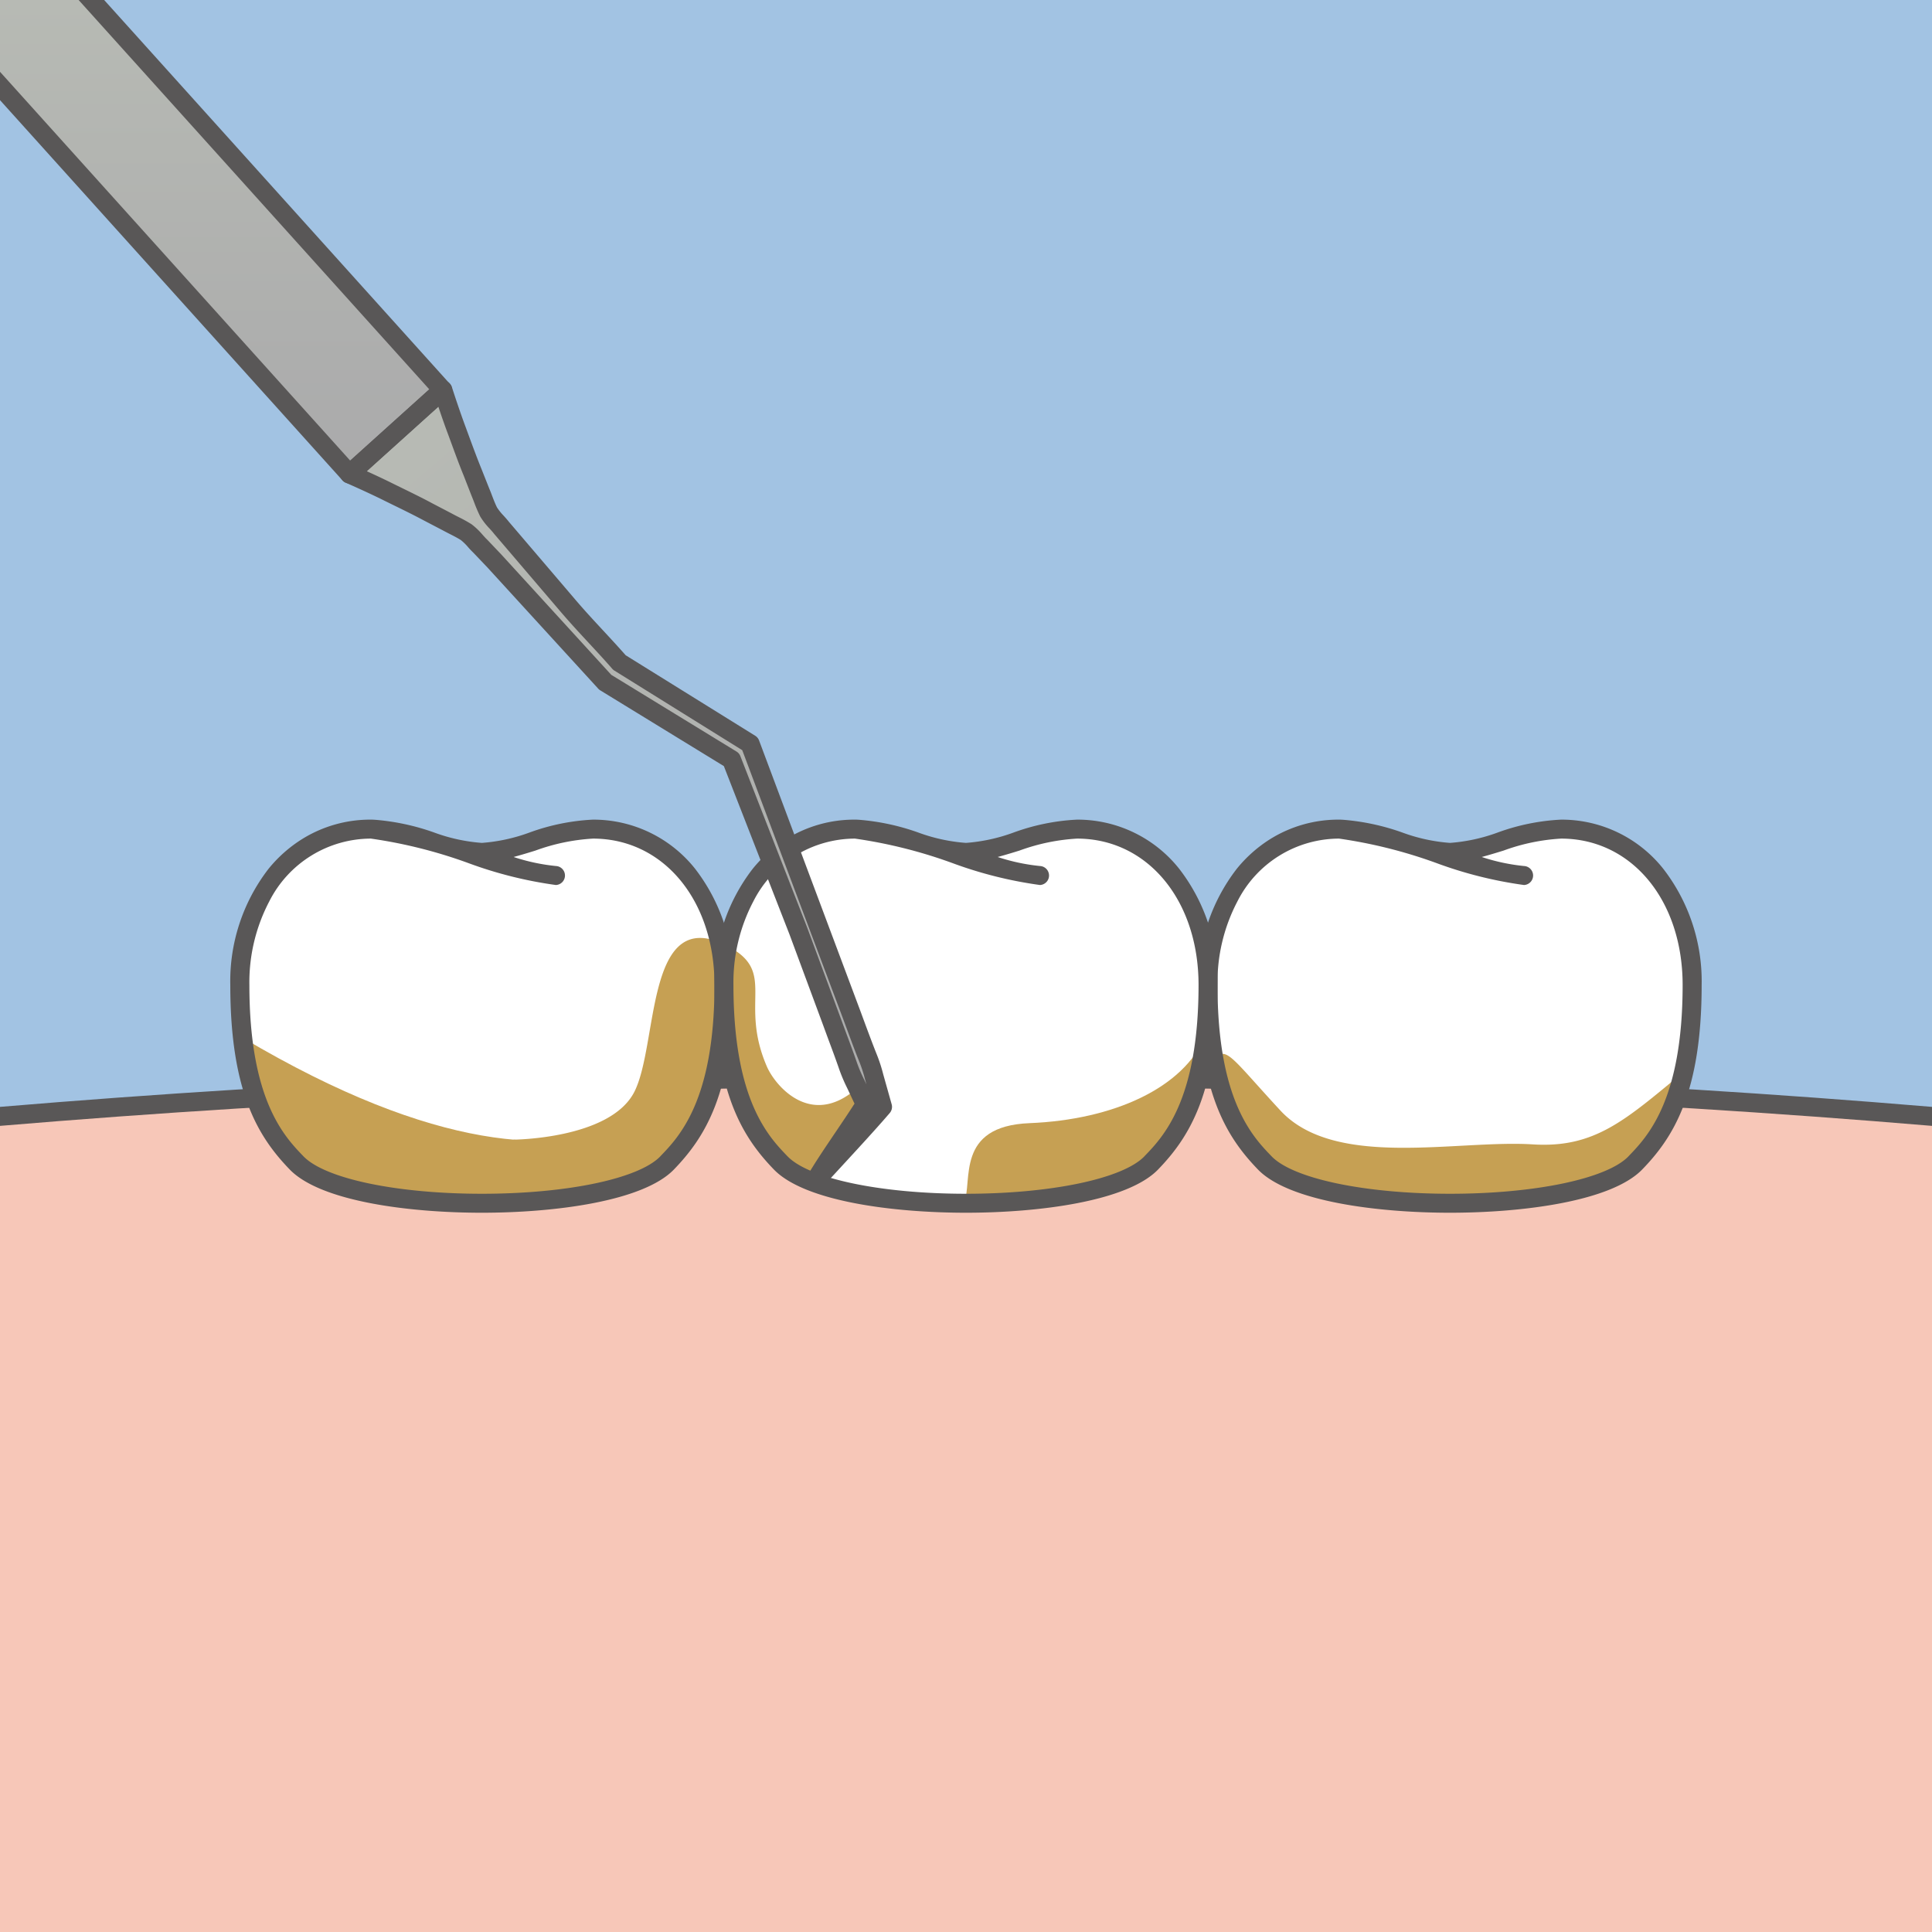 <?xml version="1.0" encoding="utf-8"?>
<svg xmlns="http://www.w3.org/2000/svg" xmlns:xlink="http://www.w3.org/1999/xlink" width="100" height="100" viewBox="0 0 100 100">
  <defs>
    <style>
      .cls-1 {
        fill: #a2c3e3;
      }

      .cls-2 {
        fill: #f7c7b8;
      }

      .cls-3 {
        fill: #595757;
      }

      .cls-4 {
        fill: #fff;
      }

      .cls-5 {
        fill: #c6a053;
      }

      .cls-6 {
        fill: url(#linear-gradient);
      }

      .cls-7 {
        fill: url(#linear-gradient-2);
      }
    </style>
    <linearGradient id="linear-gradient" x1="11.457" y1="24.533" x2="11.457" gradientUnits="userSpaceOnUse">
      <stop offset="0" stop-color="#aaaaab"/>
      <stop offset="1" stop-color="#b7bab4"/>
    </linearGradient>
    <linearGradient id="linear-gradient-2" x1="-1527.631" y1="2381.36" x2="-1486" y2="2397.883" gradientTransform="translate(2487.335 -1358.649) rotate(28.046)" gradientUnits="userSpaceOnUse">
      <stop offset="0" stop-color="#b7bab4"/>
      <stop offset="1" stop-color="#aaaaab"/>
    </linearGradient>
  </defs>
  <title>ico</title>
  <g id="レイヤー_6" data-name="レイヤー 6">
    <g>
      <rect class="cls-1" width="100" height="100"/>
      <rect class="cls-1" width="100" height="100"/>
    </g>
    <path class="cls-2" d="M0,100H100V57.784C84.72,56.5,68.085,55.73,50,55.73S15.28,56.5,0,57.784Z"/>
    <path class="cls-3" d="M0,57.292v.983c16.187-1.362,33.005-2.054,50-2.054s33.813.692,50,2.054v-.983c-16.19-1.36-33-2.053-50-2.053S16.19,55.932,0,57.292Z"/>
    <g>
      <path class="cls-4" d="M37.469,50.984c0-4.456-2.727-8.069-6.781-8.069-2.026,0-4.049,1.2-5.747,1.2s-3.721-1.2-5.748-1.2c-4.053,0-6.78,3.613-6.78,8.069,0,5.849,1.694,7.919,2.938,9.208,2.688,2.784,16.491,2.784,19.179,0C35.775,58.9,37.469,56.833,37.469,50.984Z"/>
      <path class="cls-5" d="M37.23,48.766c-3.8-1.524-3.176,5.364-4.4,7.755-1.253,2.441-6.257,2.467-6.257,2.467,3,1.769,6.582.861,9.179-.3.911-1.422,1.721-3.659,1.721-7.7A10.27,10.27,0,0,0,37.23,48.766Z"/>
      <path class="cls-5" d="M34.538,60.192c1.015-1.052,2.33-2.625,2.779-6.348,0,0-4.624,11.805-24.753-.127.435,3.813,1.768,5.411,2.794,6.475C18.046,62.976,31.85,62.976,34.538,60.192Z"/>
      <path class="cls-3" d="M35.98,44.969a6.723,6.723,0,0,0-5.292-2.545,11.135,11.135,0,0,0-3.271.664,9.035,9.035,0,0,1-2.476.54,9.035,9.035,0,0,1-2.476-.54,11.918,11.918,0,0,0-3.04-.655c-.081-.006-.158-.009-.23-.009h0a6.666,6.666,0,0,0-3.577,1.019A7.037,7.037,0,0,0,13.9,44.969a9.512,9.512,0,0,0-1.98,6.015c0,5.592,1.478,7.894,3.076,9.549s6.181,2.238,9.943,2.238,8.35-.588,9.943-2.238,3.076-3.957,3.076-9.549A9.512,9.512,0,0,0,35.98,44.969Zm-1.8,14.882c-1.119,1.159-4.831,1.938-9.236,1.938s-8.117-.779-9.236-1.938c-.979-1.014-2.8-2.9-2.8-8.867a9.011,9.011,0,0,1,1.029-4.327,5.912,5.912,0,0,1,5.26-3.251,24.977,24.977,0,0,1,5.021,1.258,21.4,21.4,0,0,0,4.555,1.144.492.492,0,0,0,0-.983,10.177,10.177,0,0,1-2.188-.467c.369-.1.744-.213,1.127-.332a10.389,10.389,0,0,1,2.98-.62c3.645,0,6.29,3.187,6.29,7.578C36.978,56.95,35.156,58.837,34.177,59.851Z"/>
    </g>
    <g>
      <path class="cls-4" d="M87.581,50.984c0-4.456-2.728-8.069-6.781-8.069-2.026,0-4.05,1.2-5.747,1.2s-3.721-1.2-5.748-1.2c-4.053,0-6.781,3.613-6.781,8.069,0,5.849,1.695,7.919,2.939,9.208,2.688,2.784,16.491,2.784,19.179,0C85.886,58.9,87.581,56.833,87.581,50.984Z"/>
      <path class="cls-5" d="M84.642,60.192a9.056,9.056,0,0,0,2.5-4.706c-3,2.475-4.584,3.951-7.808,3.747-3.927-.249-10.236,1.3-13.063-1.755-2.556-2.762-2.8-3.37-3.441-2.657a9.342,9.342,0,0,0,2.634,5.371C68.151,62.976,81.954,62.976,84.642,60.192Z"/>
      <path class="cls-3" d="M86.091,44.969A6.719,6.719,0,0,0,80.8,42.424a11.128,11.128,0,0,0-3.271.664,9.05,9.05,0,0,1-2.476.54,9.049,9.049,0,0,1-2.477-.54,11.9,11.9,0,0,0-3.04-.655c-.08-.006-.157-.009-.23-.009h0a6.669,6.669,0,0,0-3.578,1.019,7.051,7.051,0,0,0-1.713,1.526,9.513,9.513,0,0,0-1.981,6.015c0,5.592,1.479,7.894,3.077,9.549s6.18,2.238,9.943,2.238S83.4,62.183,85,60.533s3.077-3.957,3.077-9.549A9.513,9.513,0,0,0,86.091,44.969Zm-1.8,14.882c-1.119,1.159-4.831,1.938-9.236,1.938s-8.118-.779-9.237-1.938c-.979-1.014-2.8-2.9-2.8-8.867a9,9,0,0,1,1.03-4.327,5.91,5.91,0,0,1,5.26-3.251,25.009,25.009,0,0,1,5.021,1.258,21.4,21.4,0,0,0,4.554,1.144.492.492,0,0,0,0-.983,10.171,10.171,0,0,1-2.187-.467c.368-.1.743-.213,1.127-.332a10.375,10.375,0,0,1,2.98-.62c3.645,0,6.29,3.187,6.29,7.578C87.09,56.95,85.268,58.837,84.289,59.851Z"/>
    </g>
    <g>
      <path class="cls-4" d="M62.525,50.984c0-4.456-2.728-8.069-6.781-8.069-2.026,0-4.05,1.2-5.747,1.2s-3.721-1.2-5.748-1.2c-4.053,0-6.78,3.613-6.78,8.069,0,5.849,1.694,7.919,2.938,9.208,2.688,2.784,16.491,2.784,19.179,0C60.831,58.9,62.525,56.833,62.525,50.984Z"/>
      <path class="cls-5" d="M44.616,56.08c-2.5,2.507-4.479.15-4.923-.877-1.46-3.373.547-4.875-2.03-6.236a10.368,10.368,0,0,0-.194,2.017,23.329,23.329,0,0,0,.186,3.068l0,.03c.014.109.029.215.045.32l0,.013c.067.432.145.832.234,1.2l.006.027c.02.081.04.161.06.239l.016.062c.02.073.04.146.06.217l.02.067c.02.07.041.14.062.207l.015.047c.067.211.138.412.211.6l.036.094.019.048h0a8.7,8.7,0,0,0,1.962,2.963,5.214,5.214,0,0,0,2.1,1.135c.225-.387.576-.938,1.113-1.78C44.116,58.76,44.194,56.675,44.616,56.08Z"/>
      <path class="cls-5" d="M59.586,60.192c1.038-1.075,2.387-2.694,2.807-6.592-1.113,2.708-4.759,4.36-9.107,4.534-3.848.155-2.931,3-3.384,4.145C54.056,62.29,58.232,61.594,59.586,60.192Z"/>
      <path class="cls-3" d="M61.035,44.969a6.719,6.719,0,0,0-5.291-2.545,11.135,11.135,0,0,0-3.271.664,9.035,9.035,0,0,1-2.476.54,9.049,9.049,0,0,1-2.477-.54,11.9,11.9,0,0,0-3.039-.655c-.081-.006-.158-.009-.23-.009h0a6.663,6.663,0,0,0-3.577,1.019,7.037,7.037,0,0,0-1.714,1.526,9.512,9.512,0,0,0-1.98,6.015c0,5.592,1.478,7.894,3.076,9.549S46.235,62.771,50,62.771s8.35-.588,9.943-2.238,3.076-3.957,3.076-9.549A9.507,9.507,0,0,0,61.035,44.969Zm-1.8,14.882C58.114,61.01,54.4,61.789,50,61.789s-8.117-.779-9.237-1.938c-.978-1.014-2.8-2.9-2.8-8.867a9.011,9.011,0,0,1,1.029-4.327,5.91,5.91,0,0,1,5.26-3.251,24.993,24.993,0,0,1,5.021,1.258,21.4,21.4,0,0,0,4.555,1.144.492.492,0,0,0,0-.983,10.177,10.177,0,0,1-2.188-.467c.369-.1.744-.213,1.127-.332a10.389,10.389,0,0,1,2.98-.62c3.645,0,6.29,3.187,6.29,7.578C62.034,56.95,60.212,58.837,59.233,59.851Z"/>
    </g>
    <polygon class="cls-6" points="0 4.449 18.089 24.533 22.913 20.188 4.731 0 0 0 0 4.449"/>
    <path class="cls-7" d="M42.2,61.127c.7-1.211,1.99-2.986,2.724-4.175l-.053.375-.522-1.111a9.039,9.039,0,0,1-.477-1.127c-.268-.771-.562-1.532-.842-2.3l-1.7-4.589-3.462-8.88-6.542-4.01L25.6,29.046l-.722-.759a7.735,7.735,0,0,0-.741-.741c-.3-.2-.653-.351-.977-.529l-.991-.517c-.654-.35-1.335-.676-2.009-1.008s-1.365-.649-2.063-.96l4.824-4.35c.237.727.478,1.449.742,2.151s.514,1.416.8,2.1l.412,1.038c.143.341.261.7.425,1.027a7.614,7.614,0,0,0,.661.813l.68.8L29.354,31.3c.9,1.066,1.786,1.943,2.7,3l6.613,4.116.152.091.062.168,3.436,9.164,1.718,4.582c.29.762.565,1.53.867,2.288a9.2,9.2,0,0,1,.377,1.165l.332,1.182.067.238-.119.137C44.648,58.48,43.143,60.094,42.2,61.127Z"/>
    <path class="cls-3" d="M42.2,61.618a.491.491,0,0,1-.425-.737c.4-.7.989-1.562,1.554-2.4.326-.482.636-.942.9-1.357l-.384-.817a8.537,8.537,0,0,1-.443-1.064c-.17-.49-.356-.986-.535-1.467-.1-.272-.2-.544-.3-.816l-1.7-4.587-3.4-8.719-6.4-3.923a.491.491,0,0,1-.105-.088l-5.728-6.266-.708-.743c-.1-.1-.2-.2-.286-.3a2.8,2.8,0,0,0-.385-.38c-.173-.11-.366-.209-.571-.313-.123-.063-.245-.125-.364-.19l-.982-.513c-.514-.275-1.053-.539-1.575-.794l-.424-.208c-.691-.345-1.391-.661-2.046-.952a.491.491,0,0,1-.129-.813l4.824-4.351a.492.492,0,0,1,.8.213c.21.646.462,1.4.735,2.13l.166.453c.2.543.406,1.1.624,1.637l.414,1.043c.049.116.1.244.147.372.083.215.161.418.253.6a2.8,2.8,0,0,0,.339.422c.089.1.182.2.272.316l3.393,3.975c.491.58.966,1.092,1.469,1.634.385.416.783.844,1.184,1.3l6.7,4.164a.489.489,0,0,1,.206.249L44.5,52.241c.1.269.2.541.3.812.179.481.364.978.556,1.461a8.238,8.238,0,0,1,.362,1.1l.434,1.542a.489.489,0,0,1-.1.454l-.119.138c-.691.8-1.692,1.883-2.576,2.843-.29.314-.563.61-.8.87A.49.49,0,0,1,42.2,61.618ZM31.64,34.93,38.122,38.9a.487.487,0,0,1,.2.24l3.462,8.881,1.7,4.6c.1.272.2.542.3.812.182.488.37.992.545,1.494l.005.015a7.634,7.634,0,0,0,.4.946l.112.238-.07-.251a7.521,7.521,0,0,0-.32-.978l-.006-.013c-.2-.495-.384-1-.566-1.488-.1-.27-.2-.539-.3-.808L38.419,38.829,31.8,34.71a.469.469,0,0,1-.11-.094c-.408-.467-.817-.908-1.213-1.335-.488-.526-.993-1.07-1.5-1.666l-3.4-3.982-.014-.017c-.069-.089-.148-.176-.232-.268a3.516,3.516,0,0,1-.467-.6l-.013-.024a7.64,7.64,0,0,1-.3-.7c-.046-.119-.091-.238-.14-.354L24,24.617c-.223-.544-.432-1.114-.634-1.666L23.2,22.5c-.183-.486-.355-.983-.512-1.453l-3.706,3.342c.457.207.927.427,1.394.66l.42.206c.53.259,1.077.527,1.6.808l.986.515c.119.065.233.123.346.181a7.363,7.363,0,0,1,.67.37l.023.016a3.614,3.614,0,0,1,.55.526c.083.093.161.181.242.258l.016.016.722.759Z"/>
    <path class="cls-3" d="M22.22,20.152,18.125,23.84,0,3.716V5.183L17.724,24.862a.492.492,0,0,0,.694.036l4.824-4.345a.491.491,0,0,0,.036-.694L5.391,0H4.07Z"/>
  </g>
</svg>
